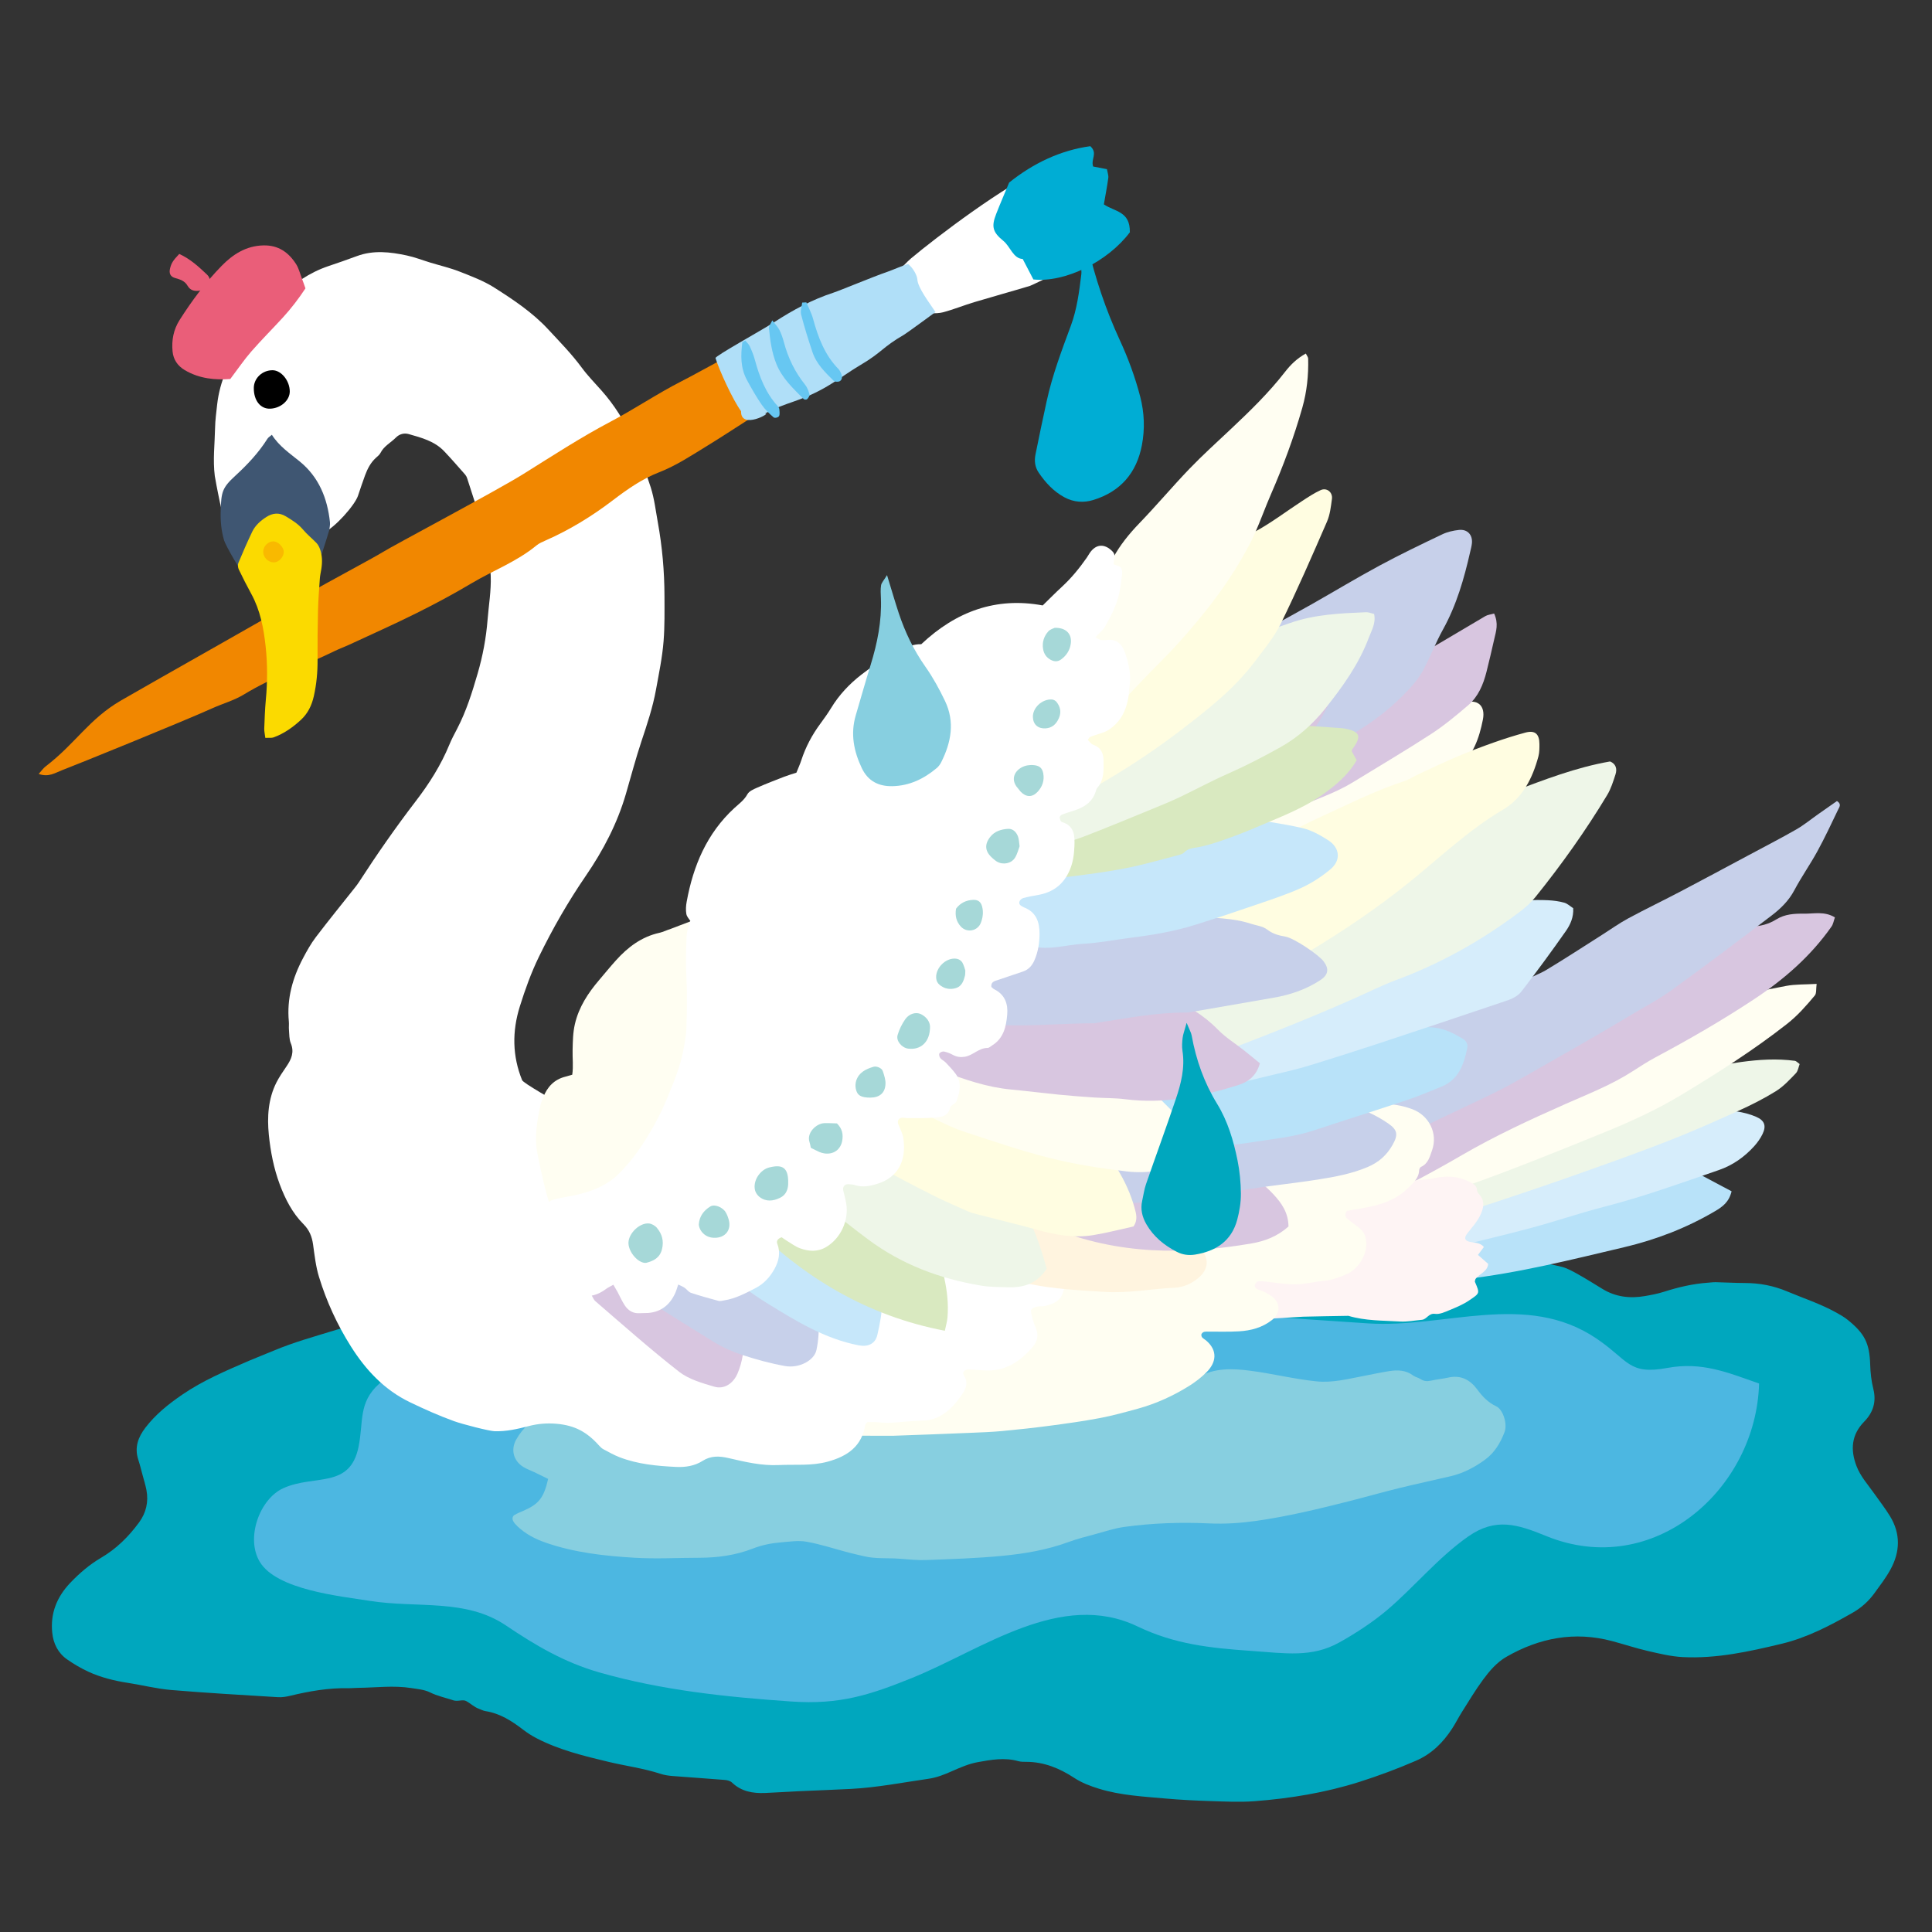 <?xml version="1.0" encoding="iso-8859-1"?>
<!-- Generator: Adobe Illustrator 29.1.0, SVG Export Plug-In . SVG Version: 9.03 Build 55587)  -->
<svg version="1.1" id="&#x30EC;&#x30A4;&#x30E4;&#x30FC;_1"
	 xmlns="http://www.w3.org/2000/svg" xmlns:xlink="http://www.w3.org/1999/xlink" x="0px" y="0px" viewBox="0 0 283.46 283.46"
	 style="enable-background:new 0 0 283.46 283.46;" xml:space="preserve">
<rect x="0" y="0" width="283.46" height="283.46" fill="#333333" stroke="none"/>
<rect x="1.855" y="-0.67" style="fill:none;" width="283.464" height="283.465"/>
<g>
	<path style="fill-rule:evenodd;clip-rule:evenodd;fill:#00A7BE;" d="M56.951,193.492c1.33-0.806,2.565-1.776,3.584-3.069
		c1.658-2.104,4.051-2.822,6.594-2.933c3.415-0.15,6.837-0.079,10.25-0.222c2.947-0.126,5.903-0.091,8.84-0.501
		c1.855-0.258,3.738-0.346,5.622-0.145c1.335,0.144,2.669,0.058,4.017-0.022c4.885-0.301,9.759-0.667,14.602-1.418
		c2.383-0.368,4.791-0.602,7.196-0.8c3-0.25,6.007-0.404,9.013-0.586c0.334-0.021,0.67,0.041,1.007,0.047
		c2.347,0.038,4.694,0.076,7.041,0.102c1.542,0.017,3.085,0.039,4.628,0.013c3.891-0.066,7.785-0.103,11.674-0.254
		c5.17-0.198,10.325,0.08,15.489,0.229c4.082,0.115,8.172,0.021,12.259,0.016c1.879-0.005,3.762,0.046,5.639-0.044
		c3.969-0.189,7.913,0.128,11.864,0.376c2.547,0.158,5.087-0.055,7.629-0.099c3.001-0.054,6.036-0.342,9.012,0.433
		c0.448,0.115,0.934,0.099,1.404,0.117c3.218,0.129,6.417,0.547,9.653,0.457c1.722-0.049,3.469,0.245,5.151,0.672
		c0.83,0.211,1.613,0.654,2.372,1.078c1.229,0.687,2.42,1.439,3.621,2.172c1.932,1.18,4.024,1.426,6.211,1.048
		c0.925-0.159,1.856-0.334,2.75-0.615c2.115-0.673,4.259-1.192,6.48-1.345c0.4-0.029,0.802-0.087,1.2-0.078
		c1.411,0.031,2.819,0.118,4.23,0.12c2.172,0.002,4.219,0.389,6.253,1.245c2.409,1.012,4.903,1.827,7.197,3.103
		c0.586,0.324,1.176,0.665,1.693,1.087c2.439,1.982,3.169,3.375,3.265,6.546c0.038,1.217,0.169,2.401,0.463,3.575
		c0.465,1.854-0.019,3.433-1.345,4.786c-1.869,1.907-2.048,4.109-1.127,6.511c0.588,1.539,1.687,2.736,2.612,4.05
		c0.772,1.098,1.604,2.159,2.302,3.303c1.578,2.577,1.494,5.237,0.068,7.83c-0.674,1.23-1.543,2.356-2.369,3.495
		c-0.839,1.152-1.886,2.099-3.126,2.811c-3.324,1.909-6.737,3.691-10.473,4.588c-4.758,1.143-9.565,2.208-14.51,1.953
		c-1.727-0.09-3.444-0.511-5.14-0.901c-1.763-0.408-3.483-0.986-5.234-1.45c-5.495-1.457-10.643-0.478-15.502,2.315
		c-1.421,0.818-2.479,2.076-3.433,3.37c-1.111,1.508-2.075,3.127-3.08,4.714c-0.502,0.793-0.923,1.64-1.434,2.427
		c-1.339,2.071-3.022,3.742-5.337,4.742c-2.711,1.172-5.468,2.202-8.283,3.096c-5.02,1.591-10.178,2.435-15.405,2.832
		c-2.133,0.161-4.292,0.049-6.436-0.019c-2.214-0.071-4.429-0.181-6.635-0.377c-3.268-0.294-6.559-0.459-9.73-1.435
		c-1.285-0.395-2.513-0.858-3.663-1.612c-2.1-1.377-4.385-2.323-6.966-2.333c-0.401-0.002-0.822,0.008-1.204-0.1
		c-2.005-0.571-4.004-0.208-5.964,0.148c-1.3,0.237-2.561,0.788-3.784,1.328c-1.112,0.494-2.22,0.937-3.431,1.109
		c-3.781,0.546-7.537,1.284-11.363,1.487c-2.539,0.136-5.082,0.217-7.622,0.336c-1.671,0.075-3.34,0.197-5.011,0.263
		c-1.792,0.068-3.469-0.22-4.841-1.539c-0.252-0.241-0.703-0.35-1.073-0.379c-2.545-0.209-5.094-0.369-7.637-0.572
		c-0.6-0.046-1.211-0.14-1.778-0.326c-2.495-0.815-5.099-1.148-7.639-1.757c-3.587-0.859-7.179-1.731-10.49-3.436
		c-0.708-0.364-1.394-0.799-2.026-1.285c-1.666-1.285-3.406-2.392-5.539-2.724c-0.325-0.051-0.631-0.227-0.945-0.338
		c-0.703-0.252-1.234-0.795-1.861-1.133c-0.527-0.282-1.218,0.118-1.918-0.115c-1.137-0.379-2.302-0.619-3.407-1.165
		c-0.812-0.401-1.799-0.479-2.722-0.626c-2.604-0.413-5.219-0.057-7.832-0.031c-0.467,0.003-0.936,0.061-1.401,0.05
		c-2.908-0.062-5.738,0.438-8.552,1.114c-0.578,0.14-1.19,0.241-1.775,0.205c-5.229-0.322-10.463-0.616-15.684-1.056
		c-2.129-0.179-4.22-0.717-6.337-1.042c-2.001-0.311-3.956-0.791-5.794-1.635c-1.09-0.5-2.141-1.121-3.125-1.807
		c-1.339-0.935-2.023-2.31-2.189-3.923c-0.295-2.855,0.694-5.264,2.643-7.311c1.352-1.416,2.83-2.689,4.522-3.68
		c2.246-1.314,4.046-3.104,5.569-5.177c1.038-1.413,1.419-3.026,1.087-4.764c-0.138-0.724-0.359-1.432-0.552-2.144
		c-0.21-0.775-0.401-1.561-0.649-2.325c-0.575-1.78-0.023-3.28,1.06-4.691c1.493-1.947,3.372-3.445,5.378-4.822
		c3.067-2.101,6.468-3.538,9.857-5.001c1.17-0.506,2.363-0.95,3.537-1.448c2.971-1.258,6.08-2.103,9.154-3.051
		c1.918-0.591,3.885-1.028,5.842-1.486C55.686,193.511,56.303,193.541,56.951,193.492z"/>
	<path style="fill-rule:evenodd;clip-rule:evenodd;fill:#4CB7E1;" d="M66.376,199.212c-3.802-0.101-7.922,1.254-10.774,3.838
		c-3.057,2.766-2.247,5.54-2.992,9.211c-1.264,6.232-6.469,4.017-11.044,6.084c-3.464,1.566-5.556,7.298-3.456,10.797
		c2.472,4.122,11.737,5.035,16.091,5.727c7.048,1.12,14.091-0.385,20.034,3.618c4.291,2.89,8.543,5.418,13.717,6.894
		c9.176,2.619,18.619,3.605,28.177,4.262c7.064,0.487,11.485-0.955,17.688-3.46c10.319-4.167,21.824-12.946,33.079-7.556
		c5.442,2.607,10.569,3.165,16.665,3.588c5.085,0.353,8.893,1.018,12.947-1.241c2.36-1.314,4.942-2.998,6.977-4.725
		c4.036-3.423,7.556-7.768,11.946-10.831c4.006-2.793,7.191-1.788,11.424-0.057c15.727,6.428,30.811-6.837,31.235-22.373
		c-4.69-1.646-8.411-3.219-13.456-2.288c-5.724,1.055-5.642-1.088-10.395-4.308c-10.333-6.996-22.276-1.478-33.561-2.231
		c-8.267-0.554-16.534-1.108-24.802-1.663c-7.598-0.51-12.794-0.064-19.851,2.378c-5.52,1.913-11.47,0.793-17.442,0.393
		c-9.045-0.605-18.091-1.212-27.134-1.819c-6.812-0.456-14.84-1.012-21.248,1.995c-4.529,2.126-6.41,4.921-11.654,4.418
		C74.466,199.47,70.482,199.32,66.376,199.212z"/>
	<path style="fill-rule:evenodd;clip-rule:evenodd;fill:#87CFE0;" d="M80.422,216.984c-0.726-0.355-1.377-0.68-2.031-0.993
		c-0.545-0.261-1.129-0.456-1.636-0.777c-1.431-0.901-1.842-2.531-1.021-3.999c0.984-1.757,2.457-3.015,4.234-3.898
		c2.109-1.056,4.383-1.687,6.651-2.289c0.892-0.235,1.855-0.23,2.79-0.279c0.606-0.034,1.183,0.087,1.725,0.439
		c1.293,0.841,2.726,1.049,4.24,0.808c0.463-0.075,0.936-0.109,1.399-0.177c2.516-0.371,5.026-0.786,7.548-1.098
		c1.06-0.133,2.146-0.015,3.219-0.067c2.811-0.134,5.622-0.299,8.433-0.45c1.342-0.068,2.681-0.122,4.021-0.197
		c2.543-0.14,5.084-0.314,7.629-0.43c2.605-0.122,5.216-0.17,7.824-0.287c4.766-0.213,9.526-0.015,14.288,0.062
		c1.003,0.017,2.011-0.046,3.01-0.124c2.689-0.213,5.358,0.116,8.036,0.234c2.482,0.108,4.967,0.328,7.448,0.3
		c2.617-0.033,5.206-0.375,7.563-1.716c2.404-1.365,4.989-1.279,7.639-0.936c3.261,0.418,6.447,1.23,9.726,1.561
		c2.342,0.235,4.53-0.338,6.765-0.764c1.316-0.251,2.629-0.54,3.952-0.746c1.215-0.187,2.406-0.14,3.462,0.652
		c0.315,0.235,0.75,0.304,1.083,0.523c0.488,0.323,0.97,0.357,1.529,0.23c0.848-0.189,1.72-0.265,2.566-0.455
		c1.817-0.407,3.189,0.346,4.207,1.726c0.775,1.052,1.597,1.927,2.808,2.499c1.012,0.477,1.661,2.602,1.217,3.77
		c-0.601,1.588-1.469,3.04-2.865,4.058c-1.526,1.116-3.193,1.989-5.052,2.426c-2.546,0.598-5.105,1.142-7.643,1.764
		c-2.408,0.594-4.792,1.277-7.196,1.888c-4.548,1.151-9.107,2.258-13.761,2.912c-2.259,0.315-4.53,0.465-6.821,0.358
		c-4.165-0.191-8.325-0.054-12.456,0.517c-1.454,0.2-2.872,0.682-4.297,1.067c-1.295,0.352-2.604,0.674-3.861,1.138
		c-3.176,1.173-6.488,1.729-9.821,2.046c-3.667,0.351-7.359,0.467-11.042,0.607c-1.332,0.051-2.674-0.095-4.009-0.196
		c-1.73-0.13-3.481,0.048-5.193-0.371c-0.714-0.175-1.436-0.321-2.147-0.509c-2.076-0.544-4.125-1.229-6.231-1.609
		c-1.218-0.22-2.528-0.009-3.792,0.094c-1.404,0.116-2.781,0.393-4.109,0.91c-2.536,0.99-5.186,1.347-7.894,1.349
		c-3.151,0.003-6.312,0.184-9.454-0.004c-4.416-0.261-8.817-0.747-13.048-2.217c-1.554-0.538-2.956-1.269-4.142-2.403
		c-0.238-0.228-0.478-0.483-0.625-0.773c-0.158-0.312-0.127-0.692,0.211-0.89c0.4-0.237,0.843-0.411,1.271-0.597
		C79.035,220.696,79.791,219.769,80.422,216.984z"/>
</g>
<g>
	<path style="fill-rule:evenodd;clip-rule:evenodd;fill:#B8E2F9;" d="M189.763,190.734c-0.75-1.524-1.463-2.986-2.3-4.7
		c0.676-0.395,1.242-0.976,1.872-1.057c7.047-0.888,13.641-3.568,20.512-5.125c1.317-0.298,2.65-0.521,3.951-0.876
		c4.635-1.255,9.262-2.53,13.885-3.845c5.77-1.64,11.534-3.321,17.53-5.049c2.913,1.55,5.909,3.146,8.843,4.705
		c-0.385,1.598-1.345,2.273-2.4,2.899c-4.179,2.47-8.658,4.19-13.373,5.307c-7.75,1.831-15.471,3.777-23.422,4.691
		c-7.018,0.807-13.988,2.048-20.986,3.026C192.56,190.892,191.199,190.734,189.763,190.734z"/>
	<path style="fill-rule:evenodd;clip-rule:evenodd;fill:#D6EDFB;" d="M197.548,186.098c1.159-2.437,2.315-4.896,1.968-7.854
		c1.196-0.355,2.28-0.679,3.373-1c3.018-0.883,6.048-1.732,9.053-2.658c3.101-0.957,6.195-1.933,9.258-2.998
		c6.729-2.338,13.443-4.722,20.148-7.121c1.573-0.562,3.082-1.295,4.648-1.886c0.866-0.327,1.712-0.499,2.716-0.109
		c0.934,0.361,2.048,0.315,3.084,0.353c2.003,0.072,3.988,0.221,5.859,1.028c1.218,0.528,1.537,1.298,0.944,2.528
		c-0.313,0.648-0.75,1.262-1.235,1.799c-1.436,1.581-3.156,2.792-5.176,3.488c-5.552,1.912-11.073,3.905-16.775,5.374
		c-3.649,0.938-7.219,2.168-10.86,3.142c-4.145,1.111-8.338,2.068-12.499,3.122c-1.825,0.461-3.619,1.059-5.453,1.489
		c-1.836,0.435-3.688,0.847-5.555,1.058C199.938,185.981,198.874,186.822,197.548,186.098z"/>
	<path style="fill-rule:evenodd;clip-rule:evenodd;fill:#EEF6E8;" d="M183.281,180.156c1.154-1.066,2.304-1.297,3.442-1.57
		c5.342-1.271,10.685-2.543,16.019-3.837c1.386-0.336,2.772-0.682,4.114-1.144c5.808-2.003,11.687-3.834,17.371-6.138
		c7.618-3.089,15.3-6.065,22.595-9.908c0.289-0.153,0.558-0.416,0.863-0.462c5.194-0.779,10.336-2.16,15.667-1.455
		c0.178,0.024,0.336,0.223,0.692,0.474c-0.165,0.427-0.234,1.014-0.56,1.354c-0.908,0.944-1.823,1.939-2.917,2.622
		c-1.767,1.096-3.636,2.04-5.53,2.894c-3.396,1.537-6.811,3.055-10.279,4.407c-4.394,1.716-8.841,3.298-13.291,4.874
		c-4.035,1.429-8.087,2.801-12.155,4.143c-2.599,0.859-5.238,1.605-7.858,2.42c-3.454,1.072-6.897,2.173-10.351,3.236
		c-2.312,0.71-4.626,1.395-6.952,2.055c-0.99,0.28-1.938,0.293-2.679-0.658c-1.474-1.895-3.662-2.27-5.833-2.688
		C184.923,180.637,184.227,180.405,183.281,180.156z"/>
	<path style="fill-rule:evenodd;clip-rule:evenodd;fill:#FFFEF2;" d="M181.958,181.463c0.594-0.071,1.255,0.001,1.77-0.237
		c1.686-0.774,3.328-1.642,4.97-2.509c3.854-2.042,7.79-3.91,11.824-5.571c1.314-0.538,2.561-1.225,3.833-1.853
		c0.683-0.341,1.327-0.765,2.031-1.05c4.365-1.757,8.425-3.997,12.371-6.608c3.52-2.325,7.534-3.904,11.34-5.799
		c6.148-3.062,12.312-6.1,18.037-9.937c0.443-0.294,0.945-0.558,1.456-0.667c4.149-0.893,8.3-1.791,12.472-2.58
		c1.366-0.258,2.791-0.195,4.473-0.296c-0.104,0.76-0.003,1.378-0.263,1.695c-1.252,1.5-2.523,2.956-4.1,4.19
		c-4.909,3.85-10.144,7.17-15.471,10.388c-3.661,2.21-7.529,3.972-11.464,5.571c-6.761,2.746-13.532,5.495-20.415,7.913
		c-6.159,2.159-12.365,4.23-18.799,5.534c-4.59,0.931-9.186,1.909-13.653,3.367c-0.505,0.166-1.051,0.185-1.655,0.283
		c-0.086-0.388-0.282-0.733-0.197-0.977L181.958,181.463z"/>
	<path style="fill-rule:evenodd;clip-rule:evenodd;fill:#D8C6E0;" d="M184.601,184.398c0.889-2.495,1.104-3.936,0.235-6.341
		c-0.195-0.552-0.434-1.087-0.705-1.756c0.708-0.372,1.287-0.748,1.92-0.996c3.367-1.31,6.532-3.026,9.737-4.68
		c5.073-2.622,10.267-5.011,15.348-7.622c4.095-2.108,8.126-4.346,12.129-6.63c5.737-3.277,11.489-6.536,17.105-10.017
		c3.739-2.322,7.249-5.021,10.854-7.554c0.574-0.403,1.177-0.783,1.677-1.268c1.125-1.098,2.401-1.639,4.009-1.614
		c1.302,0.023,2.593-0.329,3.717-1.031c1.259-0.783,2.661-0.854,4.044-0.835c1.46,0.022,2.997-0.393,4.545,0.545
		c-0.178,0.486-0.244,0.983-0.503,1.35c-3.036,4.332-6.959,7.746-11.333,10.641c-4.675,3.096-9.534,5.898-14.485,8.541
		c-1.146,0.615-2.244,1.324-3.337,2.029c-3.129,2.029-6.593,3.359-9.977,4.862c-5.129,2.271-10.209,4.621-15.08,7.451
		c-5.015,2.917-10.154,5.627-15.486,7.97c-3.659,1.606-7.208,3.465-10.792,5.245c-0.685,0.34-1.299,0.829-1.946,1.247
		c0.075,0.222,0.148,0.444,0.221,0.666L184.601,184.398z"/>
	<path style="fill-rule:evenodd;clip-rule:evenodd;fill:#C7D0EA;" d="M188.7,170.619c1.477-0.443,2.417-0.678,3.32-1.012
		c1.493-0.549,2.995-1.095,4.435-1.764c2.818-1.308,4.156-3.728,4.602-6.666c0.248-1.643-0.139-2.32-1.629-2.949
		c-1.858-0.782-3.639-1.88-5.777-1.792c-0.116,0.002-0.24-0.172-0.354-0.257c-0.054-0.505,0.345-0.596,0.655-0.7
		c4.282-1.415,30.084-11.47,32.81-13.105c2.808-1.68,5.544-3.477,8.309-5.229c1.27-0.803,2.497-1.689,3.816-2.4
		c2.567-1.383,5.199-2.646,7.782-4.003c3.291-1.727,6.562-3.493,9.842-5.245c2.337-1.252,4.697-2.465,6.999-3.781
		c1.146-0.656,2.181-1.51,3.266-2.271c0.928-0.653,1.863-1.306,2.74-1.919c0.715,0.445,0.345,0.895,0.191,1.215
		c-0.989,2.069-1.963,4.15-3.063,6.16c-1.059,1.939-2.345,3.756-3.38,5.71c-0.816,1.541-2.008,2.703-3.336,3.713
		c-4.858,3.7-9.733,7.38-14.682,10.957c-1.926,1.392-4.061,2.496-6.107,3.726c-1.438,0.862-2.874,1.727-4.324,2.567
		c-3.446,1.99-6.897,3.973-10.356,5.936c-1.616,0.919-3.228,1.847-4.891,2.667c-3.169,1.562-6.383,3.029-9.56,4.573
		c-3.102,1.508-6.163,3.093-9.27,4.582c-1.752,0.841-3.575,1.536-5.345,2.342C193.158,172.689,191.168,172.135,188.7,170.619z"/>
	<path style="fill-rule:evenodd;clip-rule:evenodd;fill:#FEF4F4;" d="M217.716,182.954c-0.279,0.371-0.54,0.72-0.871,1.161
		c0.526,0.466,1.004,0.887,1.503,1.326c-0.123,1.184-1.333,1.443-1.87,2.226c-0.029,0.155-0.119,0.309-0.074,0.412
		c0.732,1.713,0.73,1.644-0.869,2.726c-0.878,0.598-1.891,1.013-2.88,1.421c-0.671,0.278-1.442,0.64-2.108,0.542
		c-0.939-0.135-1.203,0.81-1.932,0.871c-1.066,0.092-2.14,0.318-3.195,0.253c-2.54-0.156-5.11-0.091-7.587-0.836
		c-2.211,0.039-4.42,0.07-6.633,0.127c-0.793,0.02-21.818,1.381-22.648,1.436c0.043-0.721,11.922-12.883,11.571-13.325
		c0.426-0.211,11.675-3.994,13.676-6.311c0.417-0.482,15.607-1.911,16.224-2.05c1.95-0.439,3.855-0.465,5.675,0.516
		c0.479,0.261,0.958,0.494,1.006,1.144c0.014,0.185,0.107,0.402,0.235,0.535c1.039,1.077,0.727,2.264,0.15,3.354
		c-0.463,0.876-1.145,1.645-1.77,2.43c-0.583,0.731-0.444,1.169,0.521,1.329C216.494,182.351,217.178,182.338,217.716,182.954z"/>
	<path style="fill-rule:evenodd;clip-rule:evenodd;fill:#FFFEF2;" d="M115.25,210.049c1.293-0.376,5.854-27.076,5.967-27.092
		c2.167-0.297,54.323-19.127,53.645-19.546c1.17-0.682,27.455-1.478,28.609-1.429c1.281,0.055,2.52,0.302,3.73,0.752
		c2.472,0.92,3.788,3.556,2.911,6.031c-0.33,0.934-0.569,1.961-1.627,2.442c-0.14,0.064-0.261,0.326-0.27,0.501
		c-0.057,1.199-0.913,1.898-1.666,2.635c-1.858,1.82-4.229,2.512-6.711,2.925c-0.786,0.129-1.569,0.27-2.223,0.386
		c-0.374,0.571-0.239,0.918,0.11,1.199c0.626,0.502,1.285,0.964,1.893,1.486c0.597,0.515,0.796,1.244,0.84,1.994
		c0.104,1.754-1.162,3.833-2.776,4.561c-1.101,0.497-2.218,0.924-3.45,1.033c-1.396,0.121-2.777,0.5-4.168,0.51
		c-1.528,0.01-3.061-0.279-4.593-0.424c-0.321-0.03-0.674-0.078-0.967,0.021c-0.191,0.064-0.361,0.362-0.421,0.588
		c-0.035,0.128,0.133,0.396,0.278,0.467c0.416,0.211,0.891,0.312,1.297,0.535c0.468,0.254,0.951,0.53,1.315,0.907
		c0.944,0.982,0.747,2.279-0.344,3.135c-1.435,1.125-3.1,1.565-4.858,1.665c-1.474,0.087-2.955,0.036-4.434,0.044
		c-0.392,0.002-0.812-0.078-1.058,0.354c-0.112,0.533,0.352,0.674,0.638,0.911c1.802,1.498,1.527,3.277,0.104,4.689
		c-0.757,0.751-1.618,1.427-2.521,1.991c-2.343,1.468-4.846,2.609-7.513,3.349c-1.872,0.517-3.753,1.036-5.66,1.396
		c-2.434,0.46-4.893,0.798-7.351,1.124c-2.323,0.306-4.655,0.56-6.988,0.776c-1.536,0.142-3.079,0.194-4.62,0.258
		c-3.756,0.156-7.514,0.301-11.271,0.429C130.663,210.668,115.538,210.689,115.25,210.049z"/>
	<path style="fill-rule:evenodd;clip-rule:evenodd;fill:#FFFFFF;" d="M66.609,208.507c-2.201-0.796-4.352-1.758-6.465-2.774
		c-3.74-1.801-6.479-4.726-8.657-8.182c-2.015-3.191-3.587-6.611-4.688-10.217c-0.468-1.528-0.643-3.153-0.866-4.743
		c-0.165-1.168-0.542-2.121-1.423-3.001c-1.627-1.635-2.667-3.684-3.475-5.845c-0.871-2.34-1.345-4.791-1.592-7.246
		c-0.26-2.607-0.107-5.251,1.112-7.676c0.421-0.832,0.964-1.606,1.489-2.381c0.708-1.039,1.161-2.071,0.621-3.376
		c-0.247-0.598-0.212-1.316-0.271-1.984c-0.036-0.399,0.024-0.809-0.015-1.209c-0.316-3.327,0.547-6.396,2.084-9.299
		c0.564-1.066,1.159-2.133,1.885-3.088c1.865-2.453,3.813-4.843,5.725-7.258c0.208-0.264,0.414-0.531,0.594-0.812
		c2.627-4.062,5.389-8.029,8.333-11.87c1.966-2.564,3.69-5.274,4.925-8.28c0.329-0.807,0.747-1.578,1.15-2.352
		c1.34-2.574,2.195-5.312,3.004-8.092c0.754-2.595,1.246-5.216,1.457-7.891c0.17-2.137,0.541-4.255,0.463-6.414
		c-0.089-2.423-0.262-4.812-1.084-7.129c-0.85-2.395-1.588-4.828-2.384-7.244c-0.059-0.185-0.161-0.369-0.288-0.516
		c-1.02-1.152-2.023-2.321-3.086-3.434c-1.408-1.473-3.32-1.976-5.19-2.507c-0.669-0.19-1.363-0.01-1.873,0.503
		c-0.747,0.756-1.756,1.244-2.265,2.254c-0.146,0.283-0.429,0.508-0.677,0.729c-0.771,0.698-1.227,1.596-1.582,2.542
		c-0.378,1.002-0.702,2.023-1.05,3.037c-0.473,1.377-3.408,4.717-5.123,5.447c-0.105-0.227-12.526-2.274-14.025-0.701
		c-0.492-0.102-1.816-7.346-1.857-7.668c-0.297-2.347-0.005-4.69,0.041-7.034c0.021-1.138,0.176-2.275,0.302-3.41
		c0.376-3.425,1.76-6.438,3.762-9.204c1.023-1.412,2.179-2.717,3.091-4.219c0.549-0.901,1.342-1.691,2.146-2.389
		c2.187-1.902,4.522-3.591,7.316-4.527c1.399-0.473,2.799-0.952,4.18-1.469c2.444-0.91,4.904-0.615,7.351-0.092
		c1.172,0.252,2.305,0.699,3.457,1.049c1.41,0.43,2.859,0.762,4.229,1.298c1.744,0.686,3.539,1.353,5.109,2.349
		c2.83,1.792,5.638,3.664,7.939,6.148c1.686,1.818,3.428,3.59,4.908,5.598c0.873,1.186,1.912,2.25,2.893,3.354
		c1.889,2.127,3.397,4.51,4.529,7.102c1.018,2.333,1.943,4.716,2.715,7.142c0.521,1.646,0.723,3.4,1.033,5.111
		c0.648,3.571,0.967,7.163,0.976,10.805c0.004,2.215,0.042,4.437-0.132,6.632c-0.188,2.397-0.689,4.773-1.119,7.146
		c-0.469,2.578-1.301,5.054-2.127,7.537c-0.846,2.541-1.528,5.137-2.278,7.711c-1.268,4.359-3.338,8.314-5.899,12.051
		c-2.581,3.766-4.85,7.718-6.854,11.831c-1.154,2.37-2.029,4.808-2.812,7.307c-1.146,3.66-1.107,7.273,0.334,10.824
		c0.34,0.839,16.393,9.361,17.041,10.335c-0.021,0.129,8.244,9.463,8.632,9.673c2.014,1.093,25.576-1.543,25.247-2.455
		c1.195,0.044,11.391,9.69,12.322,9.938c2.204,0.582,4.391,1.261,6.622,1.712c1.927,0.388,3.868,0.05,5.79-0.339
		c1.409-0.284,2.781-0.155,3.996,0.689c-0.206,2.321-0.849,3.061-2.87,3.56c-0.688,0.172-1.519-0.139-2.128,0.63
		c0.058,0.886,0.361,1.774,0.72,2.622c0.454,1.074,0.218,1.98-0.486,2.8c-1.876,2.187-4.118,3.627-7.146,3.412
		c-0.736-0.05-1.473-0.108-2.214-0.139c-0.596-0.023-1.003,0.419-0.717,0.866c0.732,1.131,0.281,2.054-0.374,2.954
		c-0.475,0.65-0.957,1.314-1.54,1.859c-1.148,1.077-2.459,1.807-4.122,1.833c-1.607,0.025-3.214,0.239-4.822,0.321
		c-0.665,0.033-1.336-0.07-2.004-0.095c-0.456-0.016-0.911-0.004-1.305-0.004c-0.143,0.184-0.275,0.276-0.295,0.39
		c-0.5,3.157-2.6,4.605-5.485,5.4c-2.394,0.661-4.803,0.39-7.209,0.506c-2.519,0.12-4.938-0.461-7.349-1.02
		c-1.379-0.316-2.596-0.379-3.843,0.418c-1.161,0.742-2.521,0.941-3.875,0.877c-2.815-0.138-5.626-0.396-8.29-1.424
		c-0.809-0.312-1.572-0.749-2.341-1.154c-0.233-0.122-0.442-0.31-0.618-0.507c-1.837-2.065-3.607-3-6.234-3.241
		c-1.412-0.13-2.781-0.022-4.182,0.345c-1.609,0.424-3.254,0.794-4.959,0.743C71.762,209.959,67.896,208.973,66.609,208.507z"/>
	<path style="fill-rule:evenodd;clip-rule:evenodd;fill:#FFF4DF;" d="M140.592,185.742c-1.315-3.863-2.453-7.207-3.553-10.43
		c0.811-0.935,1.605-0.628,2.338-0.45c1.943,0.471,3.876,0.984,5.807,1.506c1.626,0.436,3.26,0.554,4.949,0.439
		c2.114-0.14,4.173,0.171,6.232,0.788c3.936,1.168,7.828,2.533,11.945,2.98c1.1,0.119,2.194,0.271,3.297,0.382
		c1.967,0.199,3.659,0.9,4.835,2.579c0.948,1.359,0.763,2.736-0.493,3.85c-1.037,0.922-2.274,1.484-3.616,1.547
		c-3.436,0.167-6.832,0.835-10.306,0.61c-4.543-0.293-9.081-0.474-13.497-1.809C145.885,186.936,143.168,186.381,140.592,185.742z"
		/>
	<path style="fill-rule:evenodd;clip-rule:evenodd;fill:#D8C6E0;" d="M189.045,179.952c-1.637,1.463-3.497,2.149-5.367,2.475
		c-9.873,1.706-19.645,1.688-29.317-2.255c0.102-0.494,0.184-0.974,0.296-1.447c0.305-1.275,0.349-2.539-0.096-3.807
		c-0.354-1.01-0.627-2.049-1.005-3.052c-0.377-0.987-0.841-1.944-1.229-2.838c0.36-0.771,0.946-0.605,1.432-0.557
		c1.175,0.114,2.347,0.257,3.511,0.461c4.65,0.825,9.324,1.487,14.048,1.659c2.246,0.079,4.499,0.029,6.741-0.137
		c1.369-0.105,2.524,0.236,3.668,0.89c1.876,1.073,3.64,2.295,5.112,3.887C188.011,176.501,189.025,177.889,189.045,179.952z"/>
	<path style="fill-rule:evenodd;clip-rule:evenodd;fill:#C7D0EA;" d="M139.699,172.341c1.172,0.233,1.751,0.366,2.336,0.462
		c3.626,0.58,7.281,0.503,10.932,0.398c1.665-0.052,3.309-0.385,4.85-1.107c2.396-1.124,3.017-2.296,2.572-4.983
		c-0.047-0.276-0.082-0.558-0.15-1.06c0.515,0,0.904,0.008,1.295-0.002c6.045-0.142,12.035-0.989,18.075-1.3
		c5.356-0.271,10.837-0.441,16.006-2.328c0.587-0.211,1.208-0.322,1.786-0.472c2.251,0.662,4.357,1.562,6.259,2.871
		c1.396,0.962,1.506,1.657,0.65,3.168c-0.849,1.494-2.012,2.544-3.657,3.239c-2.34,0.987-4.781,1.44-7.245,1.828
		c-4.414,0.699-8.897,1.063-13.268,1.968c-5.242,1.09-10.553,1.275-15.842,1.587c-3.833,0.223-7.714-0.083-11.492-0.909
		c-3.368-0.735-6.783-1.074-10.192-1.437c-0.514-0.056-1.111,0.017-1.523-0.219C140.658,173.794,140.402,173.236,139.699,172.341z"
		/>
	<path style="fill-rule:evenodd;clip-rule:evenodd;fill:#B8E2F9;" d="M160.503,169.682c-2.481-2.5-4.799-4.833-7.157-7.21
		c0.121-0.508,0.627-0.397,1.034-0.391c3.217,0.052,6.431,0.058,9.618-0.427c1.497-0.229,2.991-0.476,4.479-0.763
		c1.336-0.263,2.552-0.847,3.611-1.689c0.714-0.569,1.474-0.904,2.371-1.126c4.936-1.215,9.882-2.396,14.723-3.99
		c3.29-1.083,6.688-1.833,10.03-2.741c0.69-0.187,1.374-0.398,2.048-0.641c1.776-0.637,3.526-1.069,5.453-0.471
		c1.176,0.366,2.454,0.414,3.694,0.533c1.566,0.153,2.895,0.863,4.209,1.636c0.521,0.308,0.77,0.83,0.661,1.363
		c-0.496,2.42-1.278,4.683-3.862,5.7c-1.663,0.651-3.304,1.374-4.995,1.938c-4.568,1.524-9.166,2.961-13.737,4.473
		c-2.995,0.988-6.121,1.235-9.199,1.745c-3.001,0.496-6.035,0.536-9.072,0.614c-1.597,0.04-3.186,0.347-4.777,0.532
		c-0.617,0.07-1.238,0.164-1.857,0.186C165.294,169.045,162.779,168.636,160.503,169.682z"/>
	<path style="fill-rule:evenodd;clip-rule:evenodd;fill:#D6EDFB;" d="M230.818,133.248c0.077,1.333-0.426,2.426-1.08,3.359
		c-2.105,3.004-4.28,5.965-6.521,8.871c-0.455,0.595-1.259,1.032-1.992,1.28c-6.525,2.218-13.067,4.392-19.612,6.553
		c-2.972,0.981-5.961,1.914-8.949,2.848c-1.025,0.32-2.061,0.618-3.104,0.87c-4.263,1.029-8.531,2.034-12.795,3.053
		c-1.824,0.437-3.645,0.885-5.296,1.288c-0.877-0.958-1.571-1.86-2.41-2.594c-1.952-1.706-3.957-3.362-5.987-4.979
		c-1.178-0.939-2.446-1.762-3.636-2.61c-0.015-0.64,0.429-0.546,0.743-0.597c3.885-0.63,7.769-1.259,11.657-1.859
		c0.424-0.066,1.062-0.143,1.277,0.089c0.944,1.014,1.925,0.577,2.966,0.305c6.249-1.645,12.348-3.683,18.193-6.473
		c2.66-1.268,5.456-2.25,8.168-3.42c2.047-0.882,4.03-1.911,6.087-2.772c1.974-0.827,4.009-1.524,6.019-2.269
		c4.057-1.509,8.233-2.321,12.575-2.108c0.801,0.038,1.613,0.144,2.382,0.358C229.986,132.578,230.395,132.979,230.818,133.248z"/>
	<path style="fill-rule:evenodd;clip-rule:evenodd;fill:#EEF6E8;" d="M171.282,156.561c0.314-0.624,0.552-1.033,0.728-1.467
		c0.688-1.673,0.193-3.175-0.91-4.428c-0.715-0.81-1.68-1.399-2.539-2.075c-0.521-0.405-1.059-0.791-1.594-1.186
		c0.587-1.027,1.497-1.198,2.331-1.489c5.274-1.85,10.503-3.837,15.375-6.583c3.91-2.205,7.702-4.624,11.461-7.078
		c4.601-3.002,8.774-6.57,13.009-10.053c1.312-1.08,2.693-1.951,4.495-2.074c1.183-0.082,2.164-0.727,3.181-1.441
		c1.527-1.072,3.306-1.859,5.067-2.521c4.666-1.752,9.318-3.574,14.343-4.445c0.832,0.335,1.069,1.058,0.794,1.9
		c-0.338,1.039-0.667,2.111-1.227,3.037c-3.146,5.223-6.681,10.184-10.502,14.935c-0.68,0.847-1.521,1.593-2.392,2.248
		c-5.54,4.157-11.52,7.517-18.024,9.935c-2.044,0.761-4.009,1.747-6.007,2.637c-7.382,3.287-14.915,6.202-22.477,9.04
		C174.831,156.036,173.214,156.513,171.282,156.561z"/>
	<path style="fill-rule:evenodd;clip-rule:evenodd;fill:#FFFEF2;" d="M158.031,134.617c2.861-1.832,5.564-2.566,8.115-3.619
		c6.172-2.553,11.957-5.678,16.776-10.442c1.466-1.453,2.724-2.999,3.241-4.925c0.446-1.654,1.449-2.452,2.881-2.988
		c4.47-1.68,8.891-3.543,13.445-4.963c3.439-1.066,6.837-2.172,10.114-3.65c0.727-0.328,1.456-0.664,2.208-0.908
		c1.963-0.623,3.168,0.397,2.754,2.469c-0.552,2.746-1.408,5.292-3.785,7.223c-2.13,1.734-4.729,3.042-6.076,5.648
		c-1.321,0.611-2.587,1.465-3.973,1.787c-2.639,0.611-4.975,1.834-7.355,3.019c-2.139,1.069-4.392,1.924-6.456,3.114
		c-5.403,3.115-10.79,6.265-16.051,9.607c-1.947,1.236-3.73,1.753-5.956,1.119C164.857,136.24,161.753,135.545,158.031,134.617z"/>
	<path style="fill-rule:evenodd;clip-rule:evenodd;fill:#FFFDE1;" d="M158.368,146.679c1.075-0.447,1.876-0.849,2.714-1.117
		c2.574-0.826,5.199-1.517,7.746-2.423c2.827-1.011,11.777-14.105,11.035-15.056c4.279-2.925,8.509-5.752,13.168-7.884
		c4.282-1.957,8.477-4.105,12.969-5.582c0.754-0.248,1.436-0.71,2.16-1.047c1.905-0.883,3.801-1.789,5.734-2.604
		c1.749-0.74,3.525-1.412,5.317-2.045c1.508-0.53,3.038-1.018,4.584-1.434c1.408-0.381,2.062,0.182,2.068,1.688
		c0.002,0.6,0.002,1.223-0.149,1.795c-0.85,3.188-2.318,6.129-5.194,7.822c-5.057,2.979-9.25,7.018-13.764,10.658
		c-4.852,3.91-9.996,7.365-15.341,10.54c-6.062,3.6-12.605,6.069-19.243,8.352c-2.857,0.982-5.541,1.358-8.381,0.031
		c-1.44-0.668-3.039-0.96-4.653-1.009C158.989,147.359,158.847,147.116,158.368,146.679z"/>
	<path style="fill-rule:evenodd;clip-rule:evenodd;fill:#D8C6E0;" d="M219.215,90.015c0.676,1.478,0.284,2.593,0.03,3.705
		c-0.371,1.628-0.742,3.257-1.154,4.873c-0.473,1.856-1.205,3.62-2.686,4.884c-1.745,1.49-3.521,2.975-5.443,4.222
		c-3.771,2.451-7.65,4.733-11.484,7.087c-2.597,1.596-5.493,2.492-8.214,3.738c-2.071-3.16-2.074-3.109-5.858-3.365
		c-3.425-0.236-6.848-0.599-10.638-0.938c0.443-0.531,0.625-0.906,0.917-1.07c2.097-1.167,4.232-2.26,6.323-3.437
		c1.548-0.87,3.002-1.923,4.584-2.728c3.632-1.85,7.316-3.604,10.987-5.385c0.561-0.273,1.142-0.518,1.736-0.714
		c3.704-1.225,7.063-3.157,10.426-5.081c3.085-1.764,6.117-3.619,9.189-5.41C218.266,90.197,218.697,90.163,219.215,90.015z"/>
	<path style="fill-rule:evenodd;clip-rule:evenodd;fill:#C7D0EA;" d="M189.59,111.521c1.138-1.664,1.946-3.006,2.915-4.219
		c2.099-2.641,3.213-5.74,4.358-8.844c0.32-0.869,0.202-1.666-0.024-2.488c-0.293-1.048-0.692-1.391-1.852-1.333
		c-1.704,0.085-3.424,0.142-5.096,0.44c-3.671,0.646-7.388,1.127-10.874,2.561c-0.263,0.108-0.61,0.014-1.175,0.014
		c0.318-0.486,0.454-0.907,0.741-1.092c1.52-0.977,3.069-1.908,4.627-2.82c1.011-0.592,2.058-1.121,3.083-1.688
		c2.048-1.125,4.104-2.234,6.137-3.388c3.34-1.891,6.622-3.878,9.997-5.694c2.999-1.619,6.081-3.096,9.157-4.564
		c0.75-0.363,1.618-0.559,2.452-0.652c1.248-0.145,2.042,0.707,1.922,1.945c-0.041,0.42-0.155,0.836-0.252,1.252
		c-0.898,3.959-2.008,7.834-4.003,11.423c-1.03,1.862-1.808,3.862-2.788,5.752c-0.789,1.524-1.939,2.774-3.163,3.995
		c-4.151,4.154-9.171,6.895-14.515,9.131C190.886,111.398,190.462,111.384,189.59,111.521z"/>
	<path style="fill-rule:evenodd;clip-rule:evenodd;fill:#D8C6E0;" d="M86.367,189.139c4.174,0.134,6.312-2.93,9.282-4.984
		c1.128,0.841,2.254,1.696,3.394,2.531c2.792,2.05,5.553,4.144,8.402,6.107c1.197,0.825,1.768,1.762,1.75,3.221
		c-0.022,1.906-0.227,3.753-0.989,5.513c-0.626,1.447-1.944,2.363-3.425,1.921c-1.787-0.528-3.721-1.078-5.145-2.185
		c-4.213-3.29-8.213-6.848-12.264-10.335C86.98,190.584,86.824,189.972,86.367,189.139z"/>
	<path style="fill-rule:evenodd;clip-rule:evenodd;fill:#C7D0EA;" d="M84.266,182.196c2.363-0.241,4.062,0.67,5.699,1.445
		c4.419,2.094,8.673,1.611,12.887-0.461c2.689-1.321,5.342-2.725,8.199-4.188c2.5,2.307,5.133,4.743,7.811,7.218
		c0.41,2.502,0.93,5.038,1.197,7.599c0.145,1.393,0.018,2.864-0.266,4.243c-0.318,1.562-2.556,2.738-4.608,2.371
		c-2.121-0.377-4.221-0.952-6.268-1.625c-1.495-0.493-2.976-1.155-4.31-1.982c-6-3.702-11.957-7.488-17.927-11.25
		C85.49,184.814,85.508,184.786,84.266,182.196z"/>
	<path style="fill-rule:evenodd;clip-rule:evenodd;fill:#C6E7FA;" d="M99.514,180.105c1.474-3.015,2.953-6.06,4.51-9.249
		c2.533,0.468,5.03,0.839,7.469,1.433c0.811,0.197,1.525,0.911,2.199,1.486c3.299,2.811,6.57,5.661,9.852,8.493
		c0.68,0.584,1.277,1.391,2.07,1.704c3.258,1.297,3.689,4.108,3.775,6.995c0.047,1.616-0.297,3.267-0.66,4.864
		c-0.302,1.335-1.361,1.821-2.764,1.55c-4.954-0.961-9.158-3.554-13.357-6.139C107.738,188.239,103.615,184.343,99.514,180.105z"/>
	<path style="fill-rule:evenodd;clip-rule:evenodd;fill:#D9E9C0;" d="M109.905,179.422c0.178-1.219,0.349-1.965,1.17-2.551
		c2.95-2.099,4.528-5.117,5.471-8.535c0.286-1.031,0.748-2.018,1.123-2.997c1.536,0.14,2.524,0.874,3.406,1.741
		c2.568,2.527,5.457,4.613,8.553,6.439c0.64,0.374,1.227,0.829,1.842,1.239c2.583,1.738,4.444,3.791,5.441,7.013
		c1.178,3.807,2.437,7.484,2.103,11.519c-0.047,0.587-0.226,1.16-0.386,1.957C127.225,193.064,117.95,187.48,109.905,179.422z"/>
	<path style="fill-rule:evenodd;clip-rule:evenodd;fill:#EEF6E8;" d="M153.573,186.14c-1.526,2.328-3.548,2.795-5.749,2.728
		c-1.293-0.042-2.564-0.024-3.883-0.244c-6.08-1.022-11.611-3.078-16.626-6.816c-4.06-3.027-7.899-6.318-11.956-9.336
		c-0.127-0.097-0.127-0.362-0.239-0.736c1.108-0.487,2.338-0.148,3.468-0.414c1.3-0.303,2.586-0.597,3.619-1.48
		c0.918-0.783,1.866-1.567,2.617-2.496c0.742-0.925,1.252-2.033,1.984-3.256c0.372,0.145,0.836,0.257,1.23,0.484
		c4.473,2.577,8.906,5.23,13.422,7.735c2.025,1.126,4.193,2.009,6.33,2.921c0.993,0.422,1.666,1.079,2.215,1.969
		C151.723,179.988,152.702,183.059,153.573,186.14z"/>
	<path style="fill-rule:evenodd;clip-rule:evenodd;fill:#FFFDE1;" d="M166.299,179.948c-1.896,0.414-3.879,0.937-5.894,1.265
		c-2.768,0.456-5.471-0.007-8.157-0.757c-2.855-0.804-5.75-1.482-8.62-2.229c-0.552-0.14-1.111-0.277-1.632-0.507
		c-1.775-0.783-3.561-1.553-5.293-2.434c-2.752-1.396-5.504-2.811-8.186-4.344c-3.077-1.76-6.088-3.64-9.096-5.515
		c-0.871-0.543-1.637-1.247-2.462-1.887c-0.218-2.172-0.436-4.3-0.657-6.468c1.826-0.557,3.562-0.362,5.256-0.291
		c2.182,0.099,4.09-0.312,5.625-1.976c0.295-0.323,0.74-0.515,1.17-0.803c2.963,0.932,5.882,1.845,8.559,3.463
		c1.358,0.816,2.865,1.436,4.375,1.931c5.329,1.756,10.55,3.861,16.041,5.091c1.327,0.295,2.17,1.052,3.001,2.059
		c2.651,3.207,4.998,6.566,6.126,10.64C166.695,178.068,166.989,178.954,166.299,179.948z"/>
	<path style="fill-rule:evenodd;clip-rule:evenodd;fill:#FFFEF2;" d="M164.702,156.326c0.935,0.867,1.691,1.658,2.54,2.333
		c3.15,2.511,5.881,5.434,8.424,8.54c0.374,0.462,0.686,0.966,1.08,1.52c-0.485,1.168-1.46,1.629-2.505,1.969
		c-2.88,0.939-5.86,1.54-8.857,1.189c-3.77-0.441-7.55-1.025-11.234-1.942c-4.26-1.06-8.432-2.497-12.612-3.868
		c-1.606-0.528-3.146-1.276-4.67-2.026c-1.527-0.75-2.992-1.588-4.695-1.948c-0.951-0.199-1.827-0.746-2.869-1.191
		c0.426-3.114,1.447-6.148-0.081-8.999c0.298-0.26,0.36-0.354,0.449-0.388c4.373-1.688,4.373-1.688,8.831-0.081
		c1.219,0.441,2.44,0.874,3.654,1.33c3.896,1.457,7.951,1.936,12.069,2.154c1.693,0.094,3.375,0.436,5.064,0.668
		C161.175,155.841,163.058,156.104,164.702,156.326z"/>
	<path style="fill-rule:evenodd;clip-rule:evenodd;fill:#D8C6E0;" d="M184.851,156c-0.507,1.849-1.709,2.749-3.215,3.216
		c-5.39,1.679-10.852,2.784-16.553,2.061c-1.504-0.192-3.039-0.152-4.559-0.255c-1.703-0.113-3.409-0.241-5.11-0.41
		c-2.355-0.234-4.708-0.535-7.067-0.757c-3.545-0.334-6.862-1.478-10.152-2.736c-1.147-0.439-2.286-0.907-3.413-1.402
		c-0.318-0.14-0.581-0.408-1.004-0.717c2.475-2.569,3.854-5.512,3.762-9.09c1.506-0.533,2.866-0.309,4.242,0.092
		c3.039,0.884,6.197,0.928,9.317,1.101c2.074,0.113,4.17-0.211,6.253-0.327c0.475-0.023,0.954-0.006,1.43-0.009
		c2.479-0.013,4.921-0.183,7.328-0.904c1.752-0.526,3.435-0.342,5.246,0.423c2.775,1.175,5.234,2.624,7.342,4.787
		c1.118,1.15,2.525,2.015,3.796,3.017C183.302,154.729,184.1,155.389,184.851,156z"/>
	<path style="fill-rule:evenodd;clip-rule:evenodd;fill:#C7D0EA;" d="M134.694,148.38c-0.38-0.612-0.739-1.196-1.184-1.921
		c0.682-0.299,1.271-0.697,1.906-0.814c3.471-0.649,5.128-3.055,6.114-6.142c0.236-0.739,0.416-1.497,0.659-2.384
		c2.18-0.355,4.308-0.631,6.471-0.561c3.862,0.127,7.682-0.282,11.497-0.82c2.334-0.33,4.679-0.607,7.018-0.904
		c0.294-0.037,0.624,0.024,0.881-0.092c2.37-1.062,4.807-0.648,7.229-0.346c2.72,0.34,5.5,0.236,8.147,1.107
		c0.837,0.276,1.817,0.367,2.477,0.873c0.835,0.641,1.685,0.873,2.668,1.039c1.287,0.219,4.919,2.676,5.638,3.654
		c0.817,1.104,0.665,1.965-0.482,2.723c-2.096,1.381-4.416,2.164-6.872,2.592c-3.886,0.673-7.77,1.352-11.655,2.022
		c-0.388,0.068-0.78,0.151-1.173,0.151c-4.364-0.006-8.628,0.822-12.916,1.478c-0.194,0.028-0.389,0.099-0.583,0.099
		c-7.076,0.012-14.191,1.087-21.197-0.843C137.826,148.877,136.258,148.683,134.694,148.38z"/>
	<path style="fill-rule:evenodd;clip-rule:evenodd;fill:#C6E7FA;" d="M145.552,139.1c-0.245-1.102-0.359-1.939-0.626-2.73
		c-0.266-0.792-0.679-1.531-1.092-2.433c1.875-1.075,3.982-1.8,5.345-3.626c1.285-1.724,2.059-3.67,2.619-5.757
		c1.227-0.378,2.423-0.253,3.584-0.237c3.311,0.045,6.574-0.344,9.851-0.731c2.192-0.259,4.372-0.514,6.502-1.076
		c2.854-0.752,5.689-1.593,8.539-2.363c0.561-0.151,1.182-0.28,1.742-0.196c3.004,0.452,6.023,0.855,8.98,1.521
		c1.367,0.308,2.694,1.042,3.888,1.813c1.727,1.119,1.882,2.95,0.317,4.254c-1.286,1.072-2.737,2.023-4.256,2.72
		c-2.149,0.981-4.418,1.716-6.657,2.485c-2.959,1.018-5.929,2.007-8.916,2.939c-2.987,0.936-6.064,1.473-9.167,1.86
		c-2.433,0.304-4.848,0.793-7.289,0.929c-2.508,0.14-4.975,0.998-7.554,0.348c-0.944-0.238-2.016,0.004-3.029,0.055
		C147.5,138.916,146.67,139.007,145.552,139.1z"/>
	<path style="fill-rule:evenodd;clip-rule:evenodd;fill:#D9E9C0;" d="M143.379,128.845c-0.462-1.464-0.913-2.895-1.431-4.54
		c0.325-0.25,0.706-0.701,1.187-0.881c1.516-0.568,2.55-1.645,3.385-2.961c0.641-1.01,1.498-1.613,2.669-1.993
		c3.17-1.034,6.278-2.25,9.44-3.315c1.25-0.422,2.605-0.54,3.854-0.967c1.797-0.615,3.543-1.391,5.312-2.095
		c1.935-0.772,3.791-1.71,5.824-2.298c1.707-0.497,3.329-1.4,4.874-2.316c2.17-1.283,4.519-1.461,6.9-1.363
		c3.717,0.155,7.424,0.453,11.137,0.695c0.283,0.018,0.573,0.043,0.852,0.099c2.18,0.435,2.421,1.147,1.038,2.998
		c-0.055,0.073-0.059,0.181-0.101,0.311c0.21,0.381,0.436,0.782,0.73,1.314c-1.227,2.161-3.107,3.724-5.137,5.143
		c-3.003,2.093-6.426,3.327-9.747,4.765c-1.576,0.684-3.187,1.286-4.807,1.85c-1.161,0.406-2.348,0.78-3.553,1.006
		c-0.757,0.142-1.484,0.152-2.071,0.774c-0.235,0.249-0.671,0.345-1.032,0.438c-2.487,0.642-4.961,1.368-7.477,1.862
		c-2.702,0.531-5.44,0.885-8.176,1.234c-4.27,0.547-8.57,0.455-12.865,0.422C143.91,129.023,143.635,128.905,143.379,128.845z"/>
	<path style="fill-rule:evenodd;clip-rule:evenodd;fill:#EEF6E8;" d="M141.766,127.794c0-1.569,0.072-3.058-0.02-4.535
		c-0.093-1.477-0.351-2.943-0.555-4.587c3.461-1.818,7.13-3.724,10.779-5.676c1.225-0.653,2.43-1.371,3.574-2.158
		c3.98-2.725,7.988-5.423,11.879-8.271c2.847-2.083,5.535-4.384,8.288-6.596c0.664-0.53,1.216-1.158,2.155-1.314
		c3.936-0.65,7.692-1.949,11.442-3.262c3.6-1.257,7.355-1.414,11.11-1.57c0.394-0.019,0.797,0.17,1.188,0.258
		c0.293,1.363-0.373,2.404-0.778,3.487c-1.453,3.875-3.842,7.191-6.389,10.388c-1.821,2.284-4.006,4.23-6.562,5.661
		c-2.524,1.413-5.106,2.749-7.748,3.913c-2.36,1.039-4.614,2.264-6.931,3.372c-1.347,0.647-2.735,1.211-4.123,1.779
		c-3.376,1.382-6.746,2.786-10.151,4.093c-1.495,0.572-3.074,0.926-4.612,1.381c-1.338,0.394-2.683,0.76-4.005,1.197
		c-1.834,0.611-3.642,1.299-5.472,1.918C143.841,127.609,142.833,127.975,141.766,127.794z"/>
	<path style="fill-rule:evenodd;clip-rule:evenodd;fill:#FFFDE1;" d="M154.026,118.176c1.359-2.944,1.784-5.564,1.911-8.232
		c0.05-1.051-0.015-2.11-0.076-3.16c-0.061-1.019,0.233-1.903,0.896-2.65c1.588-1.778,2.956-3.721,4.662-5.43
		c3.716-3.721,7.187-7.689,10.749-11.564c0.387-0.422,0.732-0.889,1.062-1.359c0.776-1.104,1.526-2.188,3.026-2.44
		c0.42-0.071,0.783-0.515,1.152-0.814c2.08-1.702,4.267-3.209,6.656-4.488c2.438-1.306,4.657-3.019,6.982-4.531
		c0.88-0.571,1.765-1.163,2.717-1.598c0.887-0.407,1.791,0.302,1.657,1.292c-0.151,1.127-0.281,2.31-0.727,3.334
		c-2.177,5.008-4.353,10.021-6.756,14.92c-0.999,2.039-2.496,3.848-3.881,5.674c-3.102,4.093-7.136,7.205-11.171,10.279
		c-4.424,3.371-9.114,6.355-13.994,9.038C157.549,117.186,156.143,117.733,154.026,118.176z"/>
	<path style="fill-rule:evenodd;clip-rule:evenodd;fill:#FFFEF2;" d="M81.237,178.139c-0.935-1.691-2.022-7.02-2.38-8.854
		c-0.477-2.428-0.071-4.796,0.441-7.157c0.083-0.39,0.252-0.765,0.399-1.138c0.604-1.52,1.61-2.609,3.249-3.021
		c0.314-0.079,0.626-0.18,1.014-0.291c0.182-1.245,0.018-2.447,0.052-3.643c0.032-1.27,0.042-2.524,0.339-3.794
		c0.584-2.504,1.929-4.541,3.552-6.448c0.825-0.972,1.632-1.962,2.487-2.909c1.736-1.926,3.739-3.442,6.344-4.021
		c0.584-0.13,1.129-0.416,1.705-0.592c0.58-0.178,6.25-2.564,6.291-1.965c0.017,0.264,8.443,18.158,8.066,21.04
		c-0.854,6.543-20.208,22.08-23.145,22.792C88.162,178.5,82.832,178.071,81.237,178.139z"/>
	<path style="fill-rule:evenodd;clip-rule:evenodd;fill:#FFFEF2;" d="M160.629,106.873c-1.831-2.74-1.831-2.74-4.477-3.652
		c-0.275-0.584,0.131-1.006,0.369-1.461c0.335-0.638,0.698-1.263,1.057-1.888c2.09-3.638,2.571-7.435,1.385-11.671
		c1.106-1.654,2.294-3.449,3.5-5.235c0.249-0.368,0.612-0.675,0.821-1.064c1.033-1.925,2.387-3.58,3.901-5.153
		c2.507-2.596,4.828-5.365,7.327-7.966c1.936-2.011,4.013-3.89,6.046-5.802c2.823-2.658,5.605-5.354,7.983-8.422
		c0.838-1.078,1.764-1.978,3.045-2.685c0.146,0.3,0.337,0.515,0.345,0.736c0.062,2.444-0.186,4.843-0.859,7.214
		c-1.234,4.344-2.801,8.557-4.601,12.691c-0.826,1.897-1.518,3.857-2.359,5.748c-0.588,1.312-1.293,2.576-2.013,3.82
		c-2.536,4.395-5.694,8.336-9.066,12.104c-1.738,1.948-3.633,3.757-5.44,5.651c-2.111,2.213-4.202,4.451-6.313,6.67
		C161.16,106.633,160.968,106.686,160.629,106.873z"/>
	<path style="fill-rule:evenodd;clip-rule:evenodd;fill:#3F5672;" d="M39.888,63.79c1.068,1.688,2.636,2.729,4.085,3.911
		c2.812,2.295,4.058,5.396,4.437,8.908c0.041,0.393-0.05,0.802-0.11,1.197c-0.039,0.252-2.039,6.4-2.128,6.707
		c-1.139-0.629-6.374-2.291-7.188-0.352c-0.223,0.531-2.31,0.01-2.98,0.352c-0.639-0.471-2.913-4.524-3.117-5.204
		c-0.427-1.423-0.555-2.884-0.508-4.368c0.084-2.742,0.2-3.354,2.138-5.133c1.791-1.643,3.425-3.381,4.722-5.436
		C39.369,64.164,39.615,64.028,39.888,63.79z"/>
	<path style="fill-rule:evenodd;clip-rule:evenodd;fill:#FFFFFF;" d="M135.166,94.518c5.104-4.818,10.986-6.961,17.818-5.689
		c1.005-0.979,1.888-1.881,2.816-2.736c1.391-1.281,2.576-2.73,3.652-4.277c0.152-0.221,0.282-0.457,0.431-0.68
		c0.915-1.346,2.175-1.412,3.322-0.25c0.619,0.624,0.163,1.26,0.166,1.904c0.356,0.143,0.782,0.203,1.027,0.446
		c0.199,0.196,0.27,0.623,0.239,0.929c-0.105,0.996-0.232,1.996-0.449,2.971c-0.382,1.721-1.203,3.273-2.062,4.789
		c-0.316,0.555-0.863,0.975-1.405,1.566c0.307,0.167,0.506,0.326,0.73,0.381c0.256,0.063,0.54,0.076,0.802,0.039
		c1.558-0.233,2.371,0.551,2.839,1.947c0.538,1.611,0.911,3.225,0.612,4.934c-0.079,0.462-0.062,0.941-0.134,1.404
		c-0.326,2.078-1.203,3.846-3.052,4.969c-0.559,0.336-1.237,0.473-1.859,0.7c-0.248,0.09-0.508,0.155-0.744,0.274
		c-0.104,0.053-0.163,0.201-0.322,0.411c0.261,0.244,0.488,0.616,0.809,0.728c1.149,0.396,1.49,1.245,1.507,2.344
		c0.019,1.412,0.095,2.831-0.943,3.999c-0.124,0.141-0.159,0.366-0.219,0.556c-0.427,1.327-1.41,2.086-2.647,2.561
		c-0.75,0.286-1.531,0.492-2.287,0.774c-0.153,0.059-0.351,0.293-0.341,0.432c0.019,0.232,0.148,0.608,0.307,0.654
		c1.861,0.541,1.923,2.014,1.86,3.533c-0.05,1.201-0.194,2.364-0.685,3.518c-0.903,2.125-2.463,3.275-4.676,3.664
		c-0.724,0.127-1.449,0.256-2.155,0.449c-0.222,0.061-0.484,0.303-0.554,0.518c-0.125,0.373,0.17,0.603,0.49,0.757
		c0.059,0.028,0.117,0.065,0.179,0.091c1.78,0.689,2.282,2.122,2.28,3.867c0,1.358-0.211,2.667-0.758,3.918
		c-0.339,0.773-0.858,1.352-1.681,1.63c-1.33,0.446-2.657,0.902-3.992,1.345c-0.427,0.143-0.704,0.372-0.634,0.916
		c0.125,0.1,0.257,0.259,0.429,0.344c1.546,0.765,2.025,2.126,1.895,3.691c-0.148,1.76-0.516,3.479-2.192,4.528
		c-0.229,0.143-0.466,0.385-0.696,0.384c-1.288-0.003-2.131,1.093-3.325,1.292c-0.611,0.102-1.189,0.035-1.755-0.27
		c-0.406-0.223-0.855-0.401-1.304-0.494c-0.21-0.045-0.567,0.101-0.678,0.273c-0.093,0.151-0.002,0.519,0.135,0.689
		c0.199,0.256,0.544,0.393,0.773,0.633c0.504,0.53,1.012,1.063,1.453,1.647c0.974,1.294,0.63,2.693,0.154,4.036
		c-0.135,0.378-0.864,0.575-0.944,0.938c-0.294,1.338-1.356,1.4-2.328,1.482c-1.333,0.11-2.683,0.057-4.022,0.064
		c-0.199,0.003-0.398-0.057-0.6-0.058c-0.56-0.005-0.855,0.422-0.663,0.935c0.258,0.688,0.642,1.354,0.747,2.065
		c0.505,3.366-0.857,5.757-3.719,6.672c-1.088,0.348-2.207,0.601-3.363,0.224c-0.314-0.102-0.66-0.118-0.993-0.137
		c-0.535-0.028-0.86,0.396-0.737,0.926c0.15,0.646,0.332,1.288,0.439,1.941c0.4,2.456-0.82,5.082-2.941,6.349
		c-1.253,0.749-2.58,0.658-3.871,0.177c-0.679-0.254-1.278-0.715-1.906-1.094c-0.279-0.167-0.543-0.365-0.76-0.513
		c-0.555,0.182-0.802,0.535-0.641,0.951c0.513,1.315,0.217,2.548-0.404,3.684c-0.647,1.177-1.541,2.178-2.78,2.819
		c-1.488,0.77-2.967,1.56-4.655,1.814c-0.26,0.038-0.544,0.132-0.78,0.067c-1.358-0.365-2.716-0.74-4.052-1.186
		c-0.348-0.114-0.595-0.509-0.918-0.735c-0.251-0.174-0.548-0.283-0.944-0.481c-0.171,0.494-0.267,0.872-0.425,1.225
		c-0.777,1.726-2.053,2.792-3.988,2.948c-0.402,0.032-0.807,0.001-1.211,0.033c-0.976,0.077-1.704-0.369-2.213-1.135
		c-0.41-0.61-0.697-1.298-1.047-1.945c-0.185-0.34-0.385-0.669-0.633-1.096c-0.427,0.244-0.782,0.402-1.088,0.63
		c-1.532,1.148-3.171,1.351-4.933,0.615c-0.126-0.051-0.249-0.106-0.374-0.154c-2.033-0.813-2.804-1.934-2.84-4.138
		c-0.008-0.532,0-1.064,0-1.605c-0.332-0.304-0.629-0.571-0.924-0.84c-0.742-0.683-0.886-1.576-0.446-2.379
		c0.294-0.532,0.245-0.963,0.259-1.49c0.019-0.718,0.153-1.463,0.398-2.137c0.283-0.768,1.053-0.988,1.787-1.147
		c1.111-0.238,2.242-0.397,3.342-0.683c2.104-0.543,4.082-1.404,5.631-2.968c1.034-1.045,2.008-2.175,2.844-3.38
		c1.721-2.481,3.196-5.114,4.336-7.92c0.959-2.36,1.94-4.716,2.359-7.25c0.143-0.858,0.326-1.72,0.356-2.584
		c0.091-2.671,0.132-5.344-0.003-8.02c-0.098-1.941-0.029-3.893,0.049-5.837c0.026-0.64,0.316-1.268,0.537-2.097
		c-0.139-0.227-0.509-0.59-0.583-1.008c-0.104-0.58-0.06-1.213,0.048-1.801c0.96-5.275,2.959-10.027,6.996-13.744
		c0.682-0.625,1.441-1.158,1.918-2.033c0.252-0.459,0.934-0.739,1.475-0.979c1.287-0.567,2.604-1.072,3.918-1.582
		c0.557-0.217,1.138-0.382,1.794-0.598c0.238-0.601,0.517-1.207,0.724-1.838c0.631-1.933,1.572-3.701,2.779-5.336
		c0.559-0.755,1.107-1.521,1.594-2.322c1.168-1.921,2.68-3.525,4.446-4.893c1.753-1.356,3.569-2.617,5.589-3.57
		C133.023,94.915,134.058,94.482,135.166,94.518z"/>
	<path style="fill-rule:evenodd;clip-rule:evenodd;" d="M42.514,57.428c0.004,1.309-1.303,2.467-2.857,2.533
		c-1.439,0.062-2.438-1.197-2.419-3.053c0.013-1.424,1.247-2.589,2.741-2.589C41.26,54.319,42.508,55.85,42.514,57.428z"/>
	<g>
		<path style="fill-rule:evenodd;clip-rule:evenodd;fill:#A6D8D8;" d="M92.209,182.259c0.081-1.354,1.631-2.854,2.975-2.757
			c0.414,0.03,0.916,0.312,1.188,0.637c0.759,0.9,1.057,1.936,0.752,3.153c-0.311,1.234-1.189,1.698-2.271,1.979
			c-0.124,0.031-0.268,0.025-0.395,0C93.315,185.037,92.139,183.454,92.209,182.259z"/>
		<path style="fill-rule:evenodd;clip-rule:evenodd;fill:#A6D8D8;" d="M115.64,173.757c-0.038,0.756-0.302,1.554-1.194,1.985
			c-1.029,0.498-2.07,0.606-3.022-0.135c-0.295-0.231-0.556-0.61-0.646-0.969c-0.347-1.373,0.718-3.017,2.114-3.361
			c0.064-0.016,0.131-0.026,0.198-0.039c1.741-0.403,2.495,0.174,2.55,1.956C115.643,173.327,115.64,173.463,115.64,173.757z"/>
		<path style="fill-rule:evenodd;clip-rule:evenodd;fill:#A6D8D8;" d="M136.451,150.58c0.036,2.257-1.321,3.512-3.201,3.274
			c-0.928-0.117-1.807-1.125-1.557-1.988c0.238-0.82,0.637-1.63,1.127-2.328c0.587-0.834,1.584-1.096,2.31-0.739
			C135.979,149.221,136.42,149.938,136.451,150.58z"/>
		<path style="fill-rule:evenodd;clip-rule:evenodd;fill:#A6D8D8;" d="M149.593,124.17c-0.175,0.453-0.326,1.111-0.662,1.658
			c-0.537,0.875-1.749,1.105-2.642,0.596c-0.229-0.131-0.429-0.312-0.631-0.484c-1.128-0.966-1.273-1.988-0.39-3.133
			c0.659-0.852,1.645-1.147,2.646-1.199c0.721-0.039,1.229,0.496,1.463,1.176C149.505,123.15,149.505,123.564,149.593,124.17z"/>
		<path style="fill-rule:evenodd;clip-rule:evenodd;fill:#A6D8D8;" d="M118.965,168.402c-0.072-0.312-0.105-0.577-0.191-0.824
			c-0.467-1.35,0.963-2.74,2.162-2.79c0.655-0.025,1.315,0.026,1.86,0.039c0.804,0.796,0.925,1.63,0.776,2.521
			c-0.219,1.313-1.279,2.071-2.605,1.88c-0.262-0.037-0.522-0.111-0.764-0.217C119.781,168.828,119.374,168.607,118.965,168.402z"/>
		<path style="fill-rule:evenodd;clip-rule:evenodd;fill:#A6D8D8;" d="M104.832,181.607c-0.793,0.004-1.451-0.321-1.914-0.934
			c-0.223-0.297-0.407-0.733-0.383-1.089c0.086-1.145,0.736-2,1.693-2.579c0.617-0.37,1.805,0.11,2.248,0.863
			c0.202,0.339,0.344,0.727,0.449,1.109C107.332,180.473,106.396,181.632,104.832,181.607z"/>
		<path style="fill-rule:evenodd;clip-rule:evenodd;fill:#A6D8D8;" d="M127.679,161.041c-1.363-0.002-1.925-0.324-2.123-1.328
			c-0.074-0.37-0.048-0.803,0.067-1.163c0.395-1.213,1.423-1.702,2.535-2.034c0.459-0.137,1.211,0.185,1.359,0.622
			c0.21,0.62,0.435,1.288,0.4,1.923C129.851,160.385,129.023,161.041,127.679,161.041z"/>
		<path style="fill-rule:evenodd;clip-rule:evenodd;fill:#A6D8D8;" d="M154.75,92.111c1.684-0.038,2.543,0.924,2.354,2.316
			c-0.135,0.979-0.63,1.747-1.424,2.326c-0.494,0.358-1.004,0.331-1.514,0.06c-0.631-0.338-1.003-0.871-1.124-1.576
			c-0.17-0.993,0.119-1.884,0.768-2.607C154.088,92.316,154.584,92.197,154.75,92.111z"/>
		<path style="fill-rule:evenodd;clip-rule:evenodd;fill:#A6D8D8;" d="M151.324,112.24c1.11,0.013,1.579,0.365,1.74,1.229
			c0.2,1.06-0.148,1.996-0.866,2.743c-0.783,0.811-1.666,0.75-2.449-0.058c-0.14-0.143-0.242-0.32-0.377-0.468
			c-1.341-1.46-0.321-2.959,1.153-3.345C150.845,112.259,151.183,112.258,151.324,112.24z"/>
		<path style="fill-rule:evenodd;clip-rule:evenodd;fill:#A6D8D8;" d="M141.631,142.391c-0.023,0.457-0.008,0.596-0.041,0.723
			c-0.2,0.795-0.475,1.597-1.338,1.856c-0.872,0.264-1.734,0.107-2.443-0.517c-0.188-0.164-0.35-0.42-0.407-0.662
			c-0.38-1.596,1.358-3.417,2.997-3.117c0.291,0.054,0.646,0.281,0.789,0.533C141.441,141.652,141.557,142.18,141.631,142.391z"/>
		<path style="fill-rule:evenodd;clip-rule:evenodd;fill:#A6D8D8;" d="M140.269,133.324c0.628-0.85,1.493-1.268,2.554-1.297
			c0.697-0.018,1.092,0.3,1.278,1.005c0.207,0.804,0.102,1.595-0.187,2.349c-0.471,1.231-2.048,1.53-2.941,0.562
			C140.295,135.209,140.1,134.321,140.269,133.324z"/>
		<path style="fill-rule:evenodd;clip-rule:evenodd;fill:#A6D8D8;" d="M151.545,105.192c-0.033-1.346,1.33-2.632,2.762-2.566
			c0.238,0.011,0.541,0.155,0.687,0.338c0.588,0.731,0.753,1.554,0.349,2.439c-0.389,0.854-0.988,1.419-1.982,1.464
			C152.276,106.917,151.568,106.271,151.545,105.192z"/>
	</g>
	<path style="fill-rule:evenodd;clip-rule:evenodd;fill:#87CFE0;" d="M130.143,84.379c0.697,2.271,1.178,3.939,1.723,5.585
		c0.933,2.803,2.197,5.432,3.915,7.866c1.103,1.564,2.037,3.275,2.866,5.007c1.471,3.064,0.916,6.075-0.552,8.992
		c-0.16,0.32-0.39,0.636-0.665,0.864c-1.885,1.582-4.01,2.607-6.514,2.653c-2.013,0.038-3.566-0.752-4.467-2.632
		c-1.185-2.484-1.693-5.048-0.894-7.764c0.726-2.466,1.425-4.939,2.183-7.396c0.98-3.18,1.637-6.405,1.508-9.757
		c-0.023-0.642-0.078-1.297,0.023-1.922C129.328,85.502,129.664,85.174,130.143,84.379z"/>
	<path style="fill-rule:evenodd;clip-rule:evenodd;fill:#00A7BE;" d="M174.102,150.07c0.415,1.028,0.663,1.43,0.739,1.863
		c0.642,3.564,1.824,6.906,3.729,10.013c1.56,2.541,2.408,5.39,2.995,8.287c0.326,1.607,0.484,3.276,0.497,4.917
		c0.008,1.268-0.209,2.571-0.537,3.8c-0.838,3.135-3.125,4.622-6.19,5.122c-0.945,0.152-1.854,0.02-2.691-0.414
		c-1.833-0.946-3.396-2.216-4.443-4.029c-0.618-1.07-0.902-2.214-0.619-3.454c0.184-0.807,0.285-1.644,0.554-2.422
		c1.441-4.173,2.97-8.318,4.38-12.505c0.767-2.27,1.358-4.592,0.977-7.047c-0.098-0.627-0.056-1.295,0.02-1.93
		C173.578,151.733,173.787,151.215,174.102,150.07z"/>
	<g>
		<path style="fill-rule:evenodd;clip-rule:evenodd;fill:#EA5E79;" d="M44.816,42.309c-1.006,1.527-2.102,2.955-3.32,4.285
			c-1.535,1.678-3.149,3.283-4.643,4.997c-1.047,1.202-1.945,2.534-3.064,4.013c-2.162,0.169-4.522-0.019-6.682-1.303
			c-1.034-0.615-1.676-1.531-1.79-2.754c-0.155-1.648,0.141-3.195,1.044-4.613c1.801-2.831,3.802-5.518,6.143-7.914
			c1.655-1.699,3.596-2.957,6.138-3.015c2.197-0.052,3.692,1.015,4.801,2.745c0.388,0.604,0.563,1.346,0.823,2.029
			C44.434,41.209,44.58,41.649,44.816,42.309z"/>
		<path style="fill-rule:evenodd;clip-rule:evenodd;fill:#EA5E79;" d="M26.299,37.257c1.651,0.753,2.872,1.895,4.084,3.04
			c0.562,0.531,0.445,1.211,0.331,1.977c-0.412,0.116-0.841,0.269-1.285,0.35c-0.768,0.14-1.477,0.065-1.919-0.712
			c-0.402-0.703-1.092-0.917-1.822-1.123c-0.703-0.198-0.912-0.697-0.736-1.406C25.144,38.603,25.367,38.237,26.299,37.257z"/>
	</g>
	<g>
		<path style="fill-rule:evenodd;clip-rule:evenodd;fill:#F18700;" d="M117.529,46.855c0.859-1.606,8.934-4.12,9.162-3.926
			c0.149,0.125-0.674,6.682,0.091,8.701c-1.694,1.953-9.285,5.658-11.322,6.676c-4.042,2.02-7.743,4.686-11.605,7.045
			c-2.331,1.424-4.612,2.955-7.152,3.943c-2.466,0.955-4.646,2.475-6.781,4.102c-3.085,2.354-6.36,4.353-9.861,5.894
			c-0.462,0.208-0.946,0.405-1.344,0.731c-2.899,2.39-6.349,3.667-9.505,5.543c-2.637,1.572-5.345,3.021-8.082,4.385
			c-3.271,1.63-6.607,3.113-9.917,4.652c-0.693,0.319-1.411,0.578-2.097,0.911c-4.426,2.162-9.078,3.794-13.326,6.378
			c-1.445,0.881-3.104,1.334-4.645,2.029c-4.176,1.887-20.104,8.355-22.086,9.102c-0.977,0.371-1.907,1.053-3.385,0.529
			c0.443-0.492,0.699-0.863,1.026-1.111c4.392-3.354,6.309-6.901,11.038-9.658c4.575-2.66,26.033-14.736,28.202-16.096
			c1.159-0.729,9.032-4.934,10.191-5.665c1.514-0.962,16.71-9.005,20.693-11.497c4.209-2.629,8.383-5.352,12.748-7.652
			c3.543-1.863,6.881-4.133,10.435-5.943c3.326-1.697,6.512-3.707,10.035-4.998c2.215-0.809,4.189-2.27,6.273-3.432
			C116.684,47.293,117.06,47.103,117.529,46.855z"/>
		<path style="fill-rule:evenodd;clip-rule:evenodd;fill:#FFFFFF;" d="M153.146,24.679c-0.229,1.101,5.284,11.529,6.105,13.252
			c-0.508,0.319-7.722,3.888-8.144,4.016c-2.71,0.817-5.439,1.567-8.151,2.38c-1.537,0.461-3.039,1.078-4.587,1.489
			c-2,0.527-6.445-0.364-6.653-2.94c-0.084-1.07-0.297-1.496-0.169-2.535c0.062-0.526,1.78-2.145,2.119-2.431
			C137.358,34.812,147.426,27.172,153.146,24.679z"/>
		<path style="fill-rule:evenodd;clip-rule:evenodd;fill:#00ADD4;" d="M165.769,34.082c-3.237,4.308-9.496,7.41-14.153,6.919
			c-0.49-0.938-1.027-1.968-1.566-3.004c-1.393-0.052-1.832-1.837-2.826-2.645c-1.61-1.304-1.783-2.128-1.067-3.96
			c0.585-1.506,1.228-2.975,1.903-4.607c3.551-2.85,7.574-4.749,11.912-5.336c1.135,1.057,0.04,1.868,0.41,2.982
			c0.602,0.117,1.299,0.25,2.026,0.39c0.089,0.507,0.249,0.925,0.201,1.273c-0.173,1.274-0.418,2.526-0.651,3.892
			C163.578,31.084,165.824,30.973,165.769,34.082z"/>
		<path style="fill-rule:evenodd;clip-rule:evenodd;fill:#B0DFF8;" d="M108.73,60.331c-1.186-1.612-3.193-5.97-3.752-7.794
			c-0.091-0.295,6.754-4.061,8.629-5.281c2.734-1.777,5.584-3.31,8.651-4.311c1.081-0.354,5.854-2.355,8.01-3.093
			c0.661-0.226,2.401-0.981,2.961-1.121c0.737,0.579,1.328,1.663,1.363,2.267c0.071,1.255,1.866,3.559,2.661,4.783
			c-0.443,0.338-4.252,3.121-4.607,3.324c-3.238,1.874-3.205,2.568-6.432,4.468c-1.734,1.021-3.51,2.362-5.273,3.351
			c-3.724,2.088-5.442,1.998-8.732,3.76C113.469,60.432,108.636,63.164,108.73,60.331z"/>
		<g>
			<path style="fill-rule:evenodd;clip-rule:evenodd;fill:#67C7F2;" d="M109.342,49.965c0.208,0.258,0.505,0.504,0.657,0.834
				c0.298,0.641,0.573,1.318,0.756,1.996c0.675,2.51,1.591,4.853,3.285,6.715c0.124,0.137,0.282,0.343,0.3,0.508
				c0.034,0.363,0.096,0.851-0.05,1.049c-0.154,0.206-0.62,0.315-0.806,0.153c-0.618-0.538-1.251-1.145-1.742-1.861
				c-0.775-1.136-1.483-2.356-2.148-3.595c-0.978-1.812-0.908-3.656-0.689-5.464C108.917,50.17,109.127,50.12,109.342,49.965z"/>
			<path style="fill-rule:evenodd;clip-rule:evenodd;fill:#67C7F2;" d="M113.308,47.008c0.462,0.606,0.837,0.979,1.058,1.422
				c0.283,0.564,0.488,1.182,0.65,1.793c0.609,2.289,1.612,4.371,3.114,6.233c0.308,0.384,0.508,0.923,0.632,1.411
				c0.053,0.212-0.168,0.517-0.338,0.693c-0.092,0.096-0.402,0.094-0.504-0.009c-1.533-1.553-3.162-3.017-4.027-5.192
				c-0.68-1.717-0.905-3.466-1.072-5.212C112.79,47.824,113.078,47.52,113.308,47.008z"/>
			<path style="fill-rule:evenodd;clip-rule:evenodd;fill:#67C7F2;" d="M118.305,44.361c0.335,0.804,0.762,1.587,0.984,2.412
				c0.754,2.77,1.752,5.371,3.756,7.396c0.074,0.073,0.131,0.179,0.187,0.275c0.316,0.532,0.46,1.119,0.044,1.441
				c-0.225,0.174-0.775,0.17-0.988-0.043c-1.207-1.214-2.492-2.402-3.092-4.205c-0.605-1.812-1.18-3.637-1.654-5.476
				c-0.144-0.555,0.092-1.179,0.154-1.768C117.898,44.383,118.102,44.373,118.305,44.361z"/>
		</g>
	</g>
	<path style="fill-rule:evenodd;clip-rule:evenodd;fill:#FBDA00;" d="M38.926,108.256c-0.068-0.573-0.17-0.965-0.156-1.353
		c0.053-1.407,0.1-2.818,0.231-4.22c0.247-2.618,0.252-5.231-0.028-7.84c-0.288-2.678-0.791-5.307-2.106-7.712
		c-0.642-1.173-1.251-2.365-1.827-3.57c-0.131-0.274-0.182-0.69-0.071-0.958c0.642-1.545,1.313-3.082,2.037-4.592
		c0.446-0.926,1.206-1.602,2.068-2.156c0.93-0.6,1.888-0.684,2.849-0.105c0.918,0.55,1.824,1.105,2.536,1.953
		c0.595,0.712,1.337,1.298,1.981,1.972c0.221,0.232,0.381,0.546,0.494,0.85c0.364,0.967,0.367,1.969,0.209,2.977
		c-0.074,0.462-0.186,0.921-0.217,1.388c-0.107,1.535-0.227,3.071-0.268,4.609c-0.057,2.42-0.085,4.838-0.066,7.255
		c0.014,1.821-0.146,3.604-0.549,5.391c-0.309,1.368-0.88,2.53-1.888,3.466c-1.187,1.097-2.493,2.027-4.027,2.582
		C39.832,108.297,39.476,108.232,38.926,108.256z"/>
	<path style="fill-rule:evenodd;clip-rule:evenodd;fill:#F9B900;" d="M41.63,81.018c-0.02,0.721-0.715,1.466-1.392,1.49
		c-0.914,0.033-1.676-0.758-1.613-1.675c0.051-0.737,0.742-1.402,1.465-1.403C40.82,79.427,41.651,80.28,41.63,81.018z"/>
	<path style="fill-rule:evenodd;clip-rule:evenodd;fill:#00ADD4;" d="M159.534,35.879c1.149,4.963,2.709,9.573,4.756,14.012
		c1.239,2.682,2.253,5.434,2.998,8.299c0.614,2.371,0.702,4.738,0.251,7.119c-0.775,4.074-3.141,6.814-7.102,8.04
		c-1.423,0.442-2.892,0.36-4.289-0.399c-1.591-0.867-2.754-2.142-3.752-3.604c-0.553-0.81-0.66-1.725-0.474-2.652
		c0.525-2.616,1.074-5.225,1.643-7.83c0.826-3.795,2.193-7.418,3.537-11.043c0.912-2.453,1.233-5.008,1.546-7.563
		c0.097-0.782-0.217-1.617-0.377-2.421C158.08,36.852,158.062,36.855,159.534,35.879z"/>
</g>
</svg>
